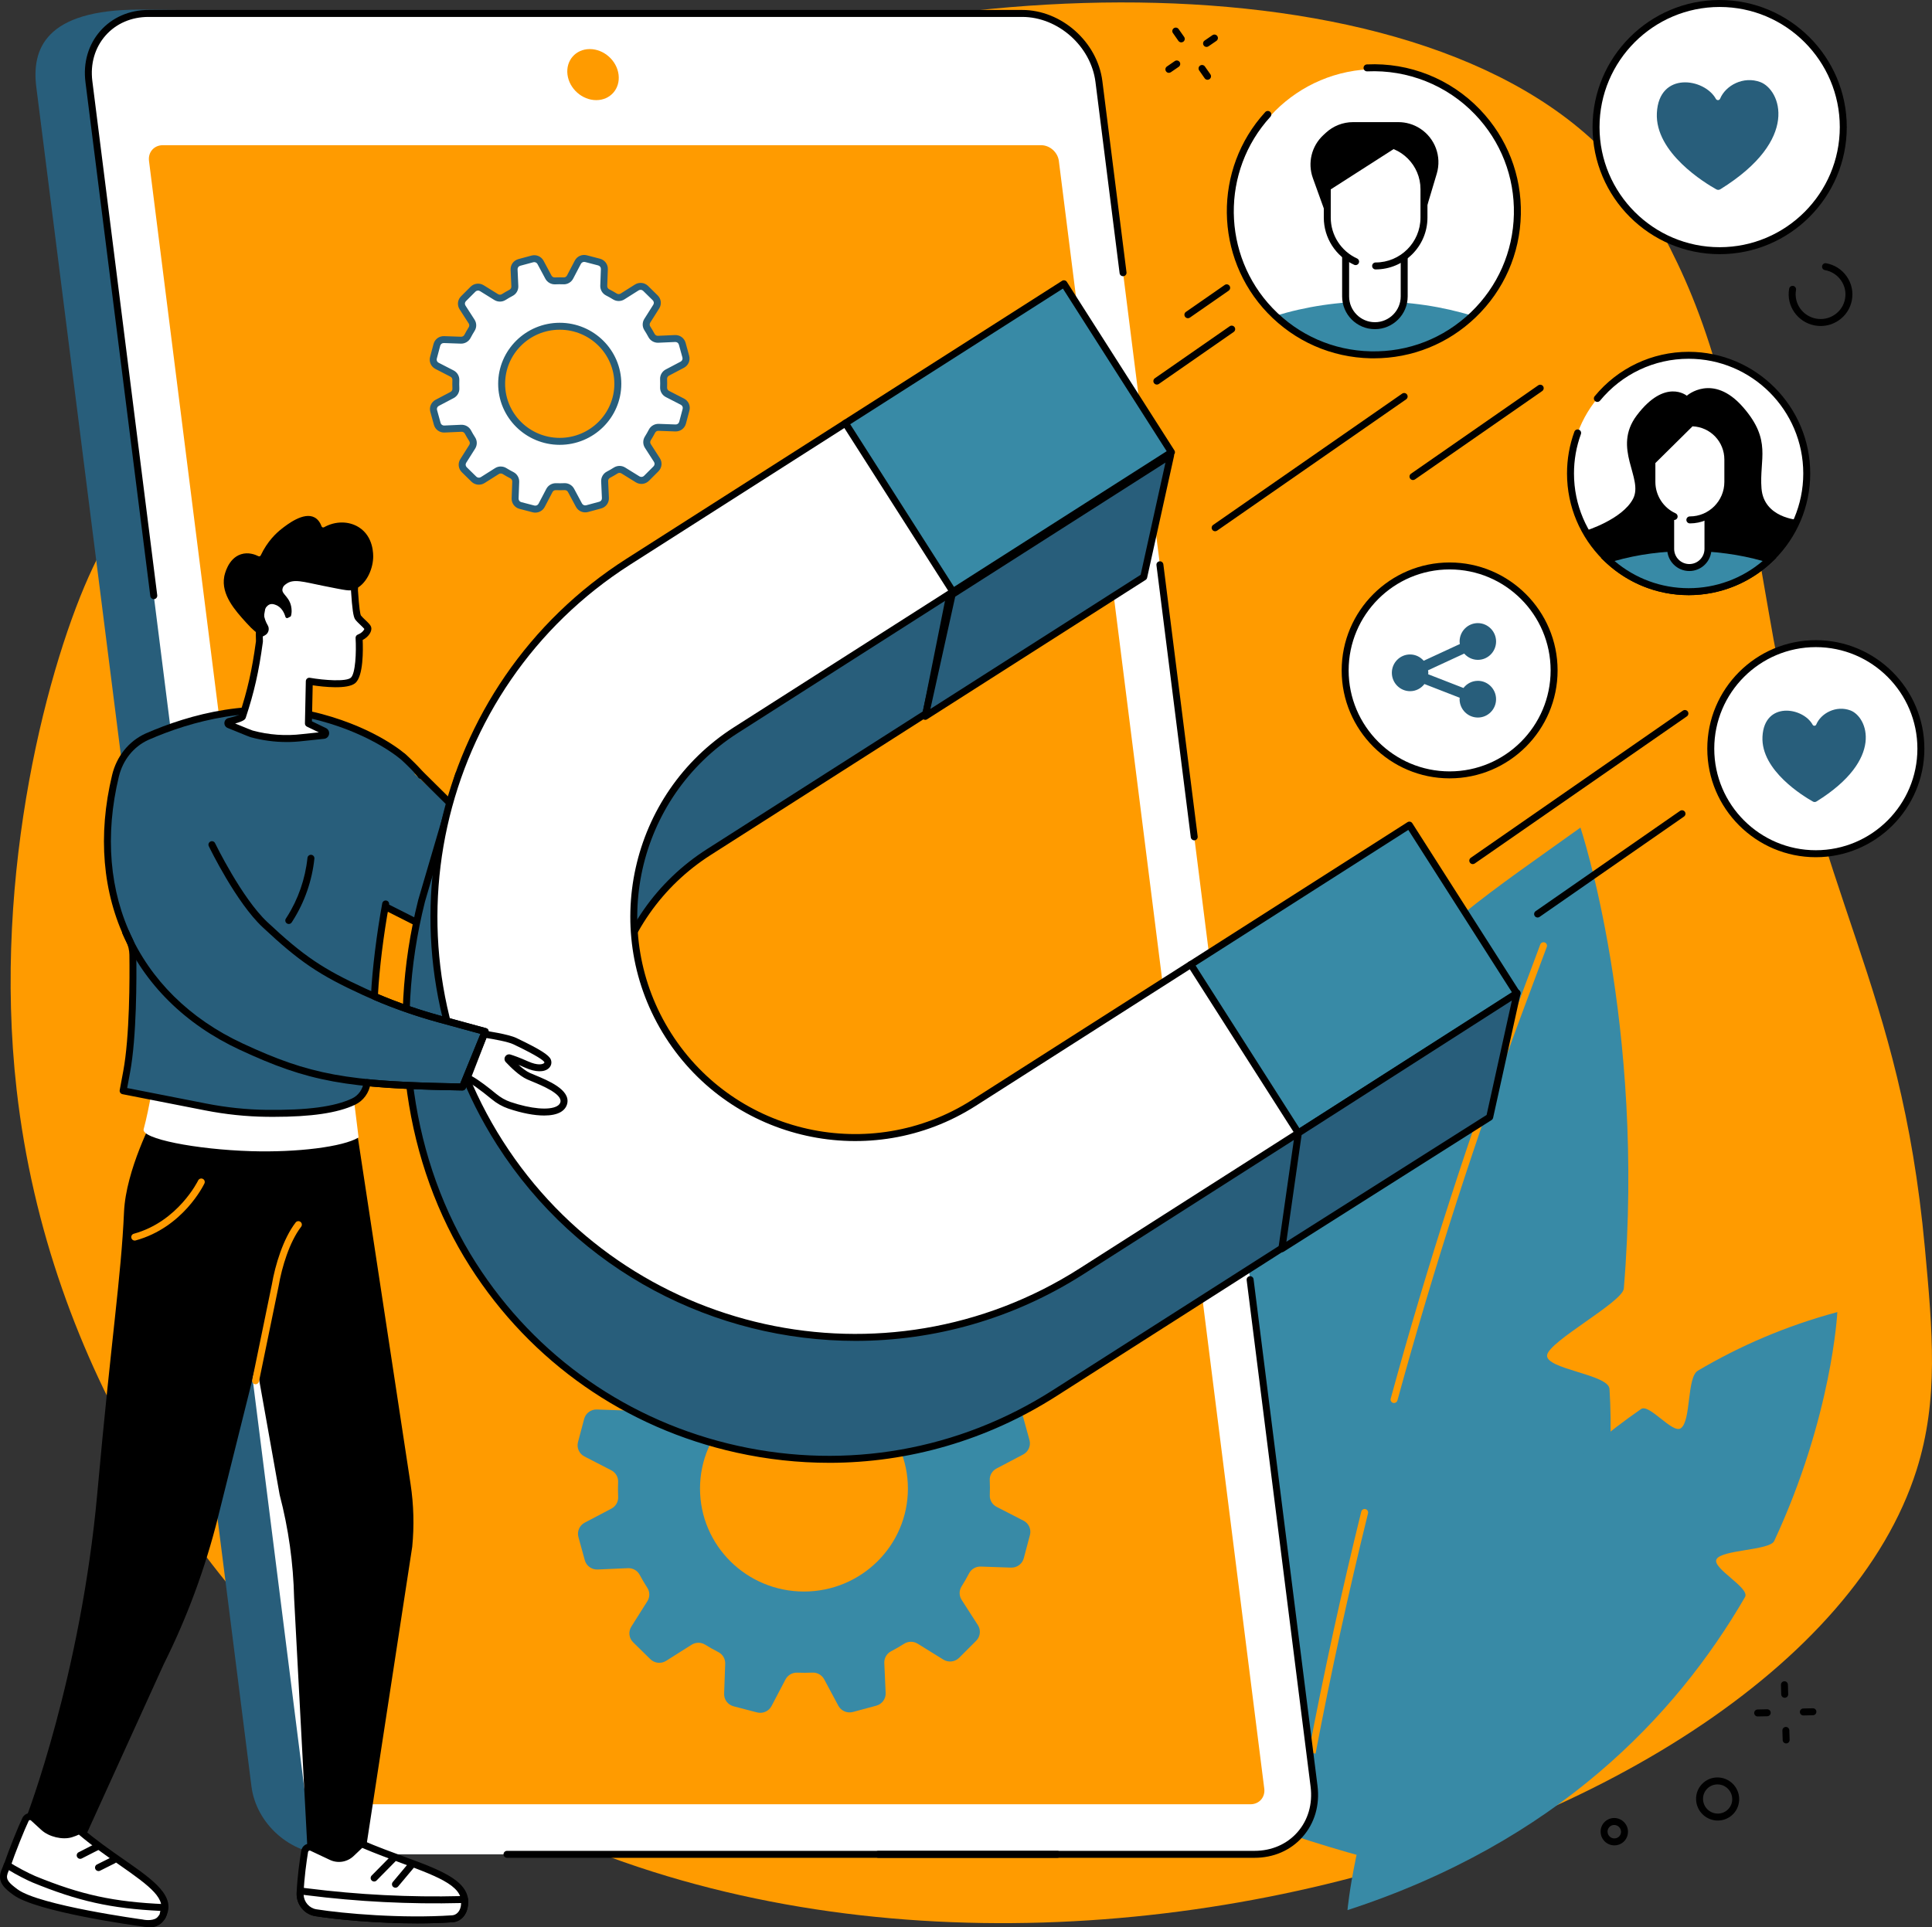 <?xml version="1.0" encoding="UTF-8"?> <svg xmlns="http://www.w3.org/2000/svg" id="Ebene_2" viewBox="0 0 1344.58 1341.59"><rect x="0" y="0" width="1344.58" height="1341.59" fill="#333333" stroke="none"/><defs><style>.cls-1,.cls-2,.cls-3,.cls-4,.cls-5{stroke-width:0px;}.cls-2{fill:#388aa6;}.cls-3{fill:#fff;}.cls-4{fill:#ff9b00;}.cls-5{fill:#285e7b;}</style></defs><g id="Ebene_1-2"><path class="cls-4" d="m64.47,395.39c-30.08,63.54-70.18,210.68-52.91,363.07,22.16,195.54,131.9,349.68,238.64,436.31,354.21,287.44,997.74,99.33,1083.61-171.43,15.56-49.12,11.19-96.5,5.81-154.8-17.15-185.41-74.12-238.94-108.58-441.95-28.61-168.53-48.43-217.72-80.19-275.45C1051.63-29.2,688.23-26.91,465.59,55.92c-85.52,31.82-293.95,113.07-401.13,339.47"></path><path class="cls-2" d="m1120.11,966.75c-.64-10.11-44.54-13.62-43.41-23.41,1.11-9.65,52.62-37,53.4-46.41,15.33-184.76-30.18-320.86-30.18-320.86-61.19,43.93-107.19,73.38-147.67,127.85-6.47,8.69,16.07,55.81,10.08,64.7-6.58,9.74-45.75-8.37-51.79,1.57-89.17,146.82-120.2,324.43-127.59,460.31,69,32.79,137.78,56.48,205.85,71.94,104.3-119.35,137.96-229.05,131.33-335.69"></path><path class="cls-4" d="m915.55,1220.67l-4.76-.91c10.65-55.89,22.96-112.26,36.58-167.52.33-1.3,1.63-2.1,2.94-1.78,1.3.32,2.1,1.63,1.77,2.94-13.6,55.18-25.89,111.46-36.53,167.27"></path><path class="cls-4" d="m970.2,976.61c-.22,0-.44-.03-.65-.08-1.29-.36-2.05-1.69-1.69-2.98,25.33-92.56,55.19-185.08,88.73-274.98l15.36-41.13c.46-1.25,1.86-1.89,3.11-1.42,1.25.46,1.88,1.86,1.43,3.11l-15.36,41.13c-33.49,89.77-63.3,182.15-88.59,274.57-.3,1.08-1.28,1.78-2.33,1.78"></path><path class="cls-2" d="m937.78,1329.61s19.3-220.66,204.34-348.81c5.66-3.92,21.87,17.35,27.61,13.4,7.34-5.04,4.1-35.47,11.9-40.09,29-17.15,61.25-31.17,97.07-40.79,0,0-3.49,72.49-43.96,159.38-3.06,6.55-36.64,5.97-40.12,12.67-3.29,6.32,23.54,19.91,19.83,26.31-47.95,82.8-131.44,170.6-276.66,217.93"></path><path class="cls-1" d="m822.11,29.49c-.76,0-1.51-.36-1.99-1.03l-3.81-5.44c-.77-1.09-.51-2.6.59-3.37s2.61-.5,3.37.59l3.83,5.44c.76,1.1.5,2.6-.6,3.37-.42.3-.92.44-1.39.44"></path><path class="cls-1" d="m840.38,55.53c-.77,0-1.52-.36-1.98-1.03l-3.82-5.45c-.77-1.09-.5-2.6.59-3.37,1.11-.77,2.61-.5,3.38.6l3.81,5.44c.78,1.09.51,2.6-.59,3.37-.43.29-.91.44-1.39.44"></path><path class="cls-1" d="m813.49,50.71c-.77,0-1.53-.37-1.99-1.06-.77-1.1-.48-2.61.62-3.36l5.47-3.77c1.1-.76,2.61-.48,3.37.61.76,1.11.47,2.62-.62,3.37l-5.47,3.76c-.43.29-.9.43-1.37.43"></path><path class="cls-1" d="m839.7,32.66c-.77,0-1.53-.36-1.99-1.05-.75-1.1-.47-2.61.62-3.37l5.48-3.76c1.1-.76,2.6-.48,3.37.62.76,1.09.48,2.6-.62,3.36l-5.47,3.76c-.42.29-.9.43-1.37.43"></path><path class="cls-1" d="m1242.09,1181.79c-1.31,0-2.39-1.04-2.43-2.34l-.2-6.64c-.04-1.34,1-2.46,2.34-2.49,1.35-.07,2.47,1,2.5,2.34l.2,6.63c.05,1.34-1,2.45-2.34,2.5h-.07"></path><path class="cls-1" d="m1243.08,1213.57c-1.31,0-2.38-1.04-2.42-2.34l-.21-6.63c-.04-1.34,1.01-2.46,2.34-2.5,1.32-.07,2.46,1,2.49,2.34l.21,6.64c.04,1.33-1.02,2.46-2.35,2.49h-.07"></path><path class="cls-1" d="m1223.26,1194.79c-1.31,0-2.4-1.05-2.42-2.37-.04-1.34,1.03-2.44,2.37-2.47l6.64-.15c1.36.01,2.45,1.03,2.47,2.37s-1.04,2.45-2.37,2.48l-6.64.15h-.05"></path><path class="cls-1" d="m1255.05,1194.09c-1.31,0-2.38-1.05-2.42-2.37-.02-1.33,1.04-2.45,2.38-2.47l6.63-.15c1.39,0,2.45,1.04,2.48,2.37.03,1.34-1.03,2.45-2.37,2.48l-6.64.15h-.06"></path><path class="cls-1" d="m1195.27,1242.1h-.22c-2.71.06-5.22,1.17-7.07,3.12-3.84,4.04-3.63,10.49.45,14.36,4.1,3.88,10.54,3.75,14.38-.3,1.84-1.95,2.83-4.52,2.74-7.23-.09-2.72-1.23-5.25-3.21-7.13-1.93-1.83-4.43-2.82-7.07-2.82Zm.22,25.15c-3.73,0-7.48-1.38-10.39-4.15-6.03-5.72-6.32-15.24-.64-21.21,2.74-2.9,6.47-4.55,10.48-4.63,4-.09,7.82,1.39,10.73,4.15,2.91,2.77,4.59,6.5,4.71,10.5.12,4.01-1.32,7.81-4.07,10.71-2.92,3.08-6.86,4.63-10.83,4.63"></path><path class="cls-1" d="m1120.05,1271.77c-1.77,1.86-1.67,4.83.22,6.61,1.88,1.8,4.85,1.73,6.62-.12,1.77-1.87,1.67-4.83-.23-6.62-1.88-1.79-4.85-1.73-6.61.13Zm3.48,12.76c-2.36,0-4.74-.87-6.59-2.63-3.82-3.63-4.01-9.67-.4-13.47,3.6-3.81,9.65-3.94,13.47-.31,3.82,3.62,4.01,9.66.4,13.47-1.85,1.95-4.35,2.94-6.87,2.94"></path><path class="cls-5" d="m228.43,1290.77h608.03c26.21,0,44.77-21.17,41.46-47.28L728.2,60.72c-3.31-26.12-27.23-47.29-53.43-47.29L97.26,6.68C30.97,6.68,21.98,34.6,25.28,60.72l149.72,1182.76c3.31,26.12,27.23,47.28,53.43,47.28"></path><path class="cls-3" d="m265.02,1290.77h608.04c26.2,0,44.77-21.23,41.46-47.44L764.8,56.8c-3.31-26.21-27.22-47.45-53.43-47.45H103.33c-26.21,0-44.76,21.24-41.46,47.45l149.72,1186.53c3.31,26.21,27.23,47.44,53.43,47.44"></path><path class="cls-4" d="m879.86,1244.97L736.91,112.03c-.77-6.06-6.29-10.96-12.34-10.96H113.27c-6.05,0-10.34,4.9-9.57,10.96l142.96,1132.93c.76,6.04,6.28,10.95,12.33,10.95h611.31c6.06,0,10.34-4.9,9.57-10.95"></path><path class="cls-4" d="m414.96,69.7c9.82,0,16.77-7.96,15.53-17.77s-10.2-17.77-20.02-17.77-16.77,7.96-15.53,17.77,10.2,17.77,20.02,17.77"></path><path class="cls-1" d="m735.88,1293.19h-383.03c-1.34,0-2.43-1.08-2.43-2.41s1.08-2.43,2.43-2.43h383.03c1.34,0,2.42,1.08,2.42,2.43s-1.08,2.41-2.42,2.41"></path><path class="cls-1" d="m107.02,417.08c-1.2,0-2.24-.9-2.4-2.12L59.47,57.1c-1.7-13.44,1.99-26.08,10.37-35.59,8.29-9.39,20.19-14.58,33.49-14.58h608.04c27.35,0,52.38,22.24,55.83,49.56l16.79,133.06c.18,1.32-.78,2.54-2.09,2.7-1.34.17-2.55-.77-2.71-2.1l-16.79-133.05c-3.16-24.99-26.05-45.32-51.03-45.32H103.33c-11.89,0-22.5,4.6-29.86,12.93-7.45,8.46-10.72,19.73-9.2,31.78l45.16,357.86c.17,1.32-.78,2.54-2.1,2.71-.1.01-.2.02-.31.02"></path><path class="cls-1" d="m831.13,584.94c-1.2,0-2.25-.89-2.4-2.11l-23.89-189.41c-.17-1.32.77-2.54,2.09-2.7,1.33-.17,2.54.77,2.71,2.1l23.89,189.39c.17,1.33-.77,2.54-2.09,2.71-.1,0-.21.02-.31.02"></path><path class="cls-1" d="m873.05,1293.19h-261.83c-1.34,0-2.42-1.08-2.42-2.41s1.08-2.43,2.42-2.43h261.83c11.9,0,22.51-4.59,29.87-12.94,7.45-8.44,10.71-19.73,9.19-31.78l-44.49-352.58c-.17-1.33.77-2.54,2.1-2.71,1.33-.16,2.54.78,2.7,2.11l44.5,352.58c1.69,13.45-1.99,26.09-10.37,35.58-8.29,9.41-20.19,14.58-33.5,14.58"></path><path class="cls-2" d="m559.52,1107.84c-39.95,0-72.34-32.09-72.34-71.67s32.38-71.69,72.34-71.69,72.34,32.1,72.34,71.69-32.39,71.67-72.34,71.67Zm152.77-49.33l-18.68-9.61c-3.01-1.55-4.89-4.68-4.76-8.04.14-3.55.14-7.08-.03-10.6-.15-3.35,1.71-6.48,4.7-8.05l18.56-9.77c3.65-1.92,5.48-6.1,4.38-10.06l-4.44-16.1c-1.08-3.96-4.8-6.64-8.92-6.46l-21.06.93c-3.39.15-6.6-1.65-8.19-4.63-1.66-3.09-3.43-6.1-5.33-9.04-1.83-2.85-1.84-6.49-.04-9.35l11.18-17.7c2.19-3.48,1.67-8-1.27-10.88l-11.97-11.76c-2.95-2.88-7.5-3.37-11-1.16l-17.72,11.21c-2.87,1.81-6.53,1.85-9.42.06-2.98-1.84-6.05-3.58-9.21-5.19-3.03-1.55-4.88-4.7-4.76-8.09l.75-20.85c.15-4.1-2.59-7.75-6.59-8.79l-16.3-4.25c-4-1.05-8.2.8-10.11,4.44l-9.7,18.51c-1.56,2.99-4.71,4.85-8.11,4.72-3.59-.14-7.15-.13-10.7.03-3.37.15-6.53-1.69-8.12-4.65l-9.86-18.4c-1.94-3.62-6.15-5.43-10.15-4.34l-16.25,4.39c-3.99,1.08-6.7,4.75-6.51,8.85l.93,20.86c.16,3.35-1.62,6.52-4.62,8.1-3.15,1.66-6.22,3.43-9.22,5.33-2.86,1.81-6.52,1.78-9.39,0l-17.86-11.07c-3.51-2.18-8.07-1.65-10.98,1.26l-11.86,11.86c-2.92,2.92-3.41,7.44-1.18,10.9l11.31,17.56c1.83,2.84,1.86,6.48.06,9.34-1.86,2.95-3.6,5.99-5.23,9.12-1.56,3.01-4.75,4.84-8.16,4.72l-21.04-.74c-4.13-.15-7.82,2.57-8.87,6.54l-4.29,16.14c-1.05,3.97.81,8.13,4.48,10.02l18.67,9.61c3.01,1.56,4.9,4.68,4.77,8.04-.14,3.55-.13,7.09.03,10.6.15,3.35-1.71,6.48-4.7,8.05l-18.56,9.77c-3.66,1.92-5.48,6.09-4.39,10.05l4.44,16.11c1.09,3.96,4.8,6.63,8.94,6.45l21.04-.92c3.38-.16,6.59,1.61,8.17,4.57,1.67,3.12,3.46,6.17,5.38,9.14,1.83,2.83,1.8,6.46,0,9.3l-11.17,17.69c-2.19,3.48-1.67,8,1.28,10.89l11.97,11.75c2.94,2.88,7.5,3.37,10.99,1.16l17.72-11.2c2.87-1.82,6.53-1.84,9.42-.06,2.98,1.84,6.05,3.58,9.21,5.19,3.04,1.55,4.88,4.71,4.76,8.09l-.75,20.84c-.15,4.1,2.59,7.75,6.6,8.79l16.29,4.25c4,1.04,8.2-.8,10.11-4.45l9.7-18.5c1.57-2.98,4.72-4.85,8.11-4.72,3.59.14,7.15.12,10.7-.03,3.38-.15,6.53,1.69,8.13,4.66l9.85,18.39c1.95,3.62,6.17,5.43,10.15,4.35l16.26-4.39c3.99-1.08,6.7-4.75,6.51-8.85l-.94-20.86c-.15-3.37,1.67-6.54,4.67-8.12,3.11-1.63,6.17-3.39,9.14-5.28,2.87-1.81,6.54-1.82,9.42-.03l17.87,11.07c3.51,2.17,8.07,1.65,10.99-1.26l11.86-11.86c2.91-2.92,3.4-7.44,1.17-10.9l-11.3-17.56c-1.83-2.84-1.86-6.48-.06-9.34,1.87-2.95,3.61-6,5.24-9.13,1.56-3,4.75-4.84,8.16-4.71l21.03.73c4.14.15,7.83-2.57,8.88-6.53l4.29-16.15c1.05-3.97-.81-8.12-4.48-10.01"></path><path class="cls-3" d="m389.54,307.23c-22.33,0-40.43-17.94-40.43-40.07s18.1-40.06,40.43-40.06,40.43,17.94,40.43,40.06-18.1,40.07-40.43,40.07Zm85.38-27.58l-10.43-5.38c-1.69-.86-2.74-2.61-2.67-4.49.08-1.98.07-3.96-.02-5.92-.08-1.87.95-3.62,2.62-4.51l10.37-5.45c2.05-1.07,3.07-3.41,2.45-5.62l-2.48-9c-.6-2.21-2.68-3.71-4.99-3.6l-11.76.52c-1.9.08-3.69-.92-4.58-2.58-.93-1.73-1.92-3.42-2.98-5.06-1.03-1.59-1.03-3.62-.02-5.22l6.25-9.89c1.22-1.94.93-4.47-.71-6.09l-6.69-6.56c-1.65-1.62-4.2-1.88-6.15-.66l-9.9,6.27c-1.6,1.01-3.66,1.03-5.26.03-1.67-1.04-3.38-2-5.14-2.91-1.7-.86-2.73-2.63-2.66-4.51l.41-11.65c.08-2.29-1.45-4.33-3.68-4.91l-9.11-2.38c-2.24-.58-4.59.45-5.65,2.48l-5.42,10.35c-.87,1.66-2.63,2.71-4.53,2.64-2-.08-4-.07-5.98.02-1.89.08-3.66-.95-4.54-2.6l-5.51-10.28c-1.08-2.03-3.44-3.04-5.67-2.43l-9.08,2.46c-2.23.6-3.74,2.66-3.64,4.95l.53,11.65c.08,1.88-.91,3.65-2.58,4.53-1.76.92-3.48,1.92-5.15,2.98-1.59,1.01-3.64.99-5.25,0l-9.98-6.19c-1.96-1.22-4.51-.93-6.14.7l-6.63,6.63c-1.63,1.62-1.9,4.16-.66,6.09l6.32,9.82c1.03,1.59,1.04,3.62.03,5.22-1.04,1.64-2.02,3.35-2.92,5.09-.87,1.69-2.66,2.7-4.56,2.63l-11.76-.41c-2.31-.09-4.37,1.44-4.96,3.65l-2.4,9.03c-.59,2.21.45,4.54,2.5,5.59l10.44,5.37c1.68.87,2.74,2.62,2.66,4.49-.07,1.98-.07,3.96.02,5.93.08,1.87-.95,3.62-2.62,4.49l-10.37,5.47c-2.04,1.07-3.06,3.41-2.45,5.62l2.48,9c.6,2.21,2.68,3.71,4.99,3.61l11.76-.52c1.89-.08,3.68.9,4.57,2.56.93,1.74,1.93,3.45,3,5.11,1.03,1.58,1,3.61,0,5.2l-6.24,9.89c-1.23,1.95-.93,4.47.71,6.09l6.69,6.57c1.65,1.62,4.2,1.88,6.15.65l9.9-6.26c1.6-1.02,3.66-1.04,5.26-.04,1.67,1.03,3.38,2,5.15,2.9,1.7.87,2.73,2.63,2.66,4.52l-.42,11.65c-.08,2.29,1.45,4.33,3.69,4.92l9.11,2.37c2.23.59,4.58-.44,5.65-2.48l5.42-10.34c.87-1.67,2.63-2.71,4.53-2.63,2,.08,4,.07,5.98-.02,1.89-.09,3.65.94,4.54,2.6l5.51,10.28c1.08,2.02,3.44,3.04,5.67,2.43l9.09-2.46c2.23-.6,3.74-2.67,3.64-4.95l-.52-11.66c-.09-1.88.93-3.65,2.6-4.54,1.74-.91,3.45-1.9,5.1-2.96,1.6-1.01,3.66-1.01,5.27-.02l9.98,6.19c1.96,1.22,4.51.93,6.14-.71l6.63-6.62c1.63-1.62,1.9-4.16.66-6.09l-6.32-9.82c-1.03-1.59-1.04-3.62-.04-5.22,1.04-1.65,2.02-3.35,2.93-5.1.87-1.68,2.65-2.7,4.56-2.63l11.76.41c2.31.08,4.37-1.43,4.96-3.65l2.4-9.02c.59-2.21-.45-4.54-2.5-5.6"></path><path class="cls-5" d="m389.55,229.51c-20.96,0-38.01,16.89-38.01,37.65s17.05,37.64,38.01,37.64,38.01-16.88,38.01-37.64-17.05-37.65-38.01-37.65Zm0,80.13c-23.63,0-42.85-19.06-42.85-42.48s19.22-42.48,42.85-42.48,42.85,19.06,42.85,42.48-19.22,42.48-42.85,42.48Zm-41.04,15.1c1.35,0,2.7.36,3.88,1.09,1.6.99,3.27,1.93,4.97,2.8,2.51,1.29,4.08,3.95,3.98,6.77l-.42,11.65c-.04,1.16.73,2.18,1.88,2.48l9.1,2.37c1.14.3,2.35-.23,2.9-1.27l5.42-10.34c1.31-2.5,3.95-4,6.77-3.94,1.93.07,3.88.07,5.77-.02,2.8-.13,5.46,1.41,6.78,3.87l5.51,10.28c.55,1.02,1.78,1.55,2.91,1.24l9.09-2.46c1.14-.3,1.91-1.33,1.85-2.49l-.52-11.66c-.12-2.82,1.41-5.48,3.9-6.8,1.68-.87,3.33-1.84,4.94-2.85,2.37-1.5,5.45-1.52,7.84-.04l9.99,6.19c1,.62,2.32.47,3.15-.36l6.63-6.63c.82-.82.96-2.09.33-3.06l-6.32-9.82c-1.53-2.37-1.55-5.45-.05-7.82.99-1.59,1.94-3.24,2.82-4.93,1.3-2.49,4.01-4.02,6.8-3.94l11.75.42c1.18.07,2.23-.72,2.54-1.85l2.4-9.03c.3-1.12-.23-2.28-1.27-2.82l-10.44-5.37c-2.53-1.3-4.08-3.94-3.98-6.74.08-1.9.07-3.84-.01-5.71-.12-2.79,1.41-5.44,3.92-6.76l10.37-5.46c1.04-.55,1.56-1.72,1.25-2.84l-2.48-9c-.31-1.13-1.35-1.88-2.55-1.83l-11.77.52c-2.8.12-5.5-1.4-6.82-3.86-.89-1.67-1.86-3.31-2.88-4.89-1.53-2.37-1.54-5.44-.03-7.83l6.25-9.89c.62-.99.47-2.24-.36-3.06l-6.69-6.58c-.83-.82-2.16-.95-3.16-.33l-9.9,6.26c-2.37,1.51-5.45,1.53-7.84.05-1.6-.99-3.27-1.93-4.97-2.8-2.51-1.29-4.08-3.94-3.98-6.76l.42-11.65c.04-1.16-.73-2.18-1.88-2.48l-9.1-2.37c-1.14-.31-2.35.23-2.9,1.25l-5.42,10.34c-1.31,2.5-3.96,4.05-6.77,3.93-1.92-.07-3.86-.07-5.78.02-2.78.1-5.45-1.4-6.78-3.87l-5.51-10.28c-.55-1.02-1.77-1.54-2.91-1.23l-9.08,2.45c-1.15.31-1.91,1.33-1.85,2.5l.52,11.65c.12,2.82-1.4,5.48-3.88,6.78-1.69.89-3.37,1.85-4.98,2.88-2.36,1.5-5.43,1.5-7.83.02l-9.98-6.19c-.99-.62-2.32-.47-3.15.35l-6.63,6.63c-.83.82-.96,2.09-.33,3.07l6.32,9.82c1.53,2.37,1.55,5.44.04,7.82-.99,1.58-1.94,3.23-2.83,4.93-1.29,2.49-3.98,4.05-6.79,3.94l-11.76-.41c-1.21-.05-2.23.71-2.54,1.85l-2.4,9.03c-.3,1.12.22,2.29,1.27,2.82l10.44,5.37c2.53,1.3,4.08,3.95,3.97,6.74-.07,1.92-.07,3.84.02,5.73.12,2.78-1.41,5.43-3.92,6.75l-10.37,5.46c-1.04.55-1.56,1.72-1.24,2.83l2.48,9c.31,1.14,1.35,1.9,2.55,1.83l11.76-.52c2.85-.1,5.5,1.37,6.82,3.84.89,1.67,1.87,3.33,2.91,4.94,1.52,2.35,1.52,5.42.01,7.81l-6.24,9.88c-.62.98-.47,2.24.36,3.07l6.69,6.57c.83.82,2.16.96,3.15.33l9.91-6.26c1.2-.77,2.58-1.14,3.96-1.14Zm24.07,32.1c-.62,0-1.26-.08-1.89-.24l-9.11-2.38c-3.36-.87-5.62-3.89-5.5-7.34l.42-11.65c.04-.95-.49-1.84-1.34-2.28-1.82-.93-3.61-1.93-5.32-3-.82-.5-1.88-.49-2.7.03l-9.9,6.26c-2.92,1.85-6.68,1.45-9.14-.97l-6.69-6.57c-2.47-2.44-2.91-6.18-1.06-9.11l6.24-9.89c.51-.8.51-1.82.01-2.59-1.1-1.71-2.15-3.49-3.11-5.27-.44-.83-1.36-1.35-2.32-1.29l-11.76.52c-3.47.17-6.52-2.05-7.44-5.38l-2.48-9c-.92-3.33.59-6.79,3.66-8.41l10.38-5.46c.85-.45,1.37-1.32,1.33-2.24-.09-2.02-.1-4.09-.02-6.14.04-.92-.49-1.8-1.35-2.24l-10.43-5.37c-3.09-1.59-4.62-5.04-3.74-8.38l2.4-9.02c.89-3.34,3.92-5.58,7.39-5.45l11.75.41c.99.03,1.89-.48,2.33-1.33.94-1.81,1.96-3.58,3.03-5.27.5-.8.49-1.83-.02-2.62l-6.32-9.82c-1.88-2.91-1.48-6.66.97-9.11l6.63-6.63c2.44-2.44,6.2-2.88,9.13-1.06l9.98,6.19c.83.52,1.88.52,2.68.02,1.72-1.09,3.51-2.13,5.32-3.08.83-.44,1.33-1.33,1.29-2.28l-.52-11.65c-.16-3.45,2.08-6.49,5.43-7.4l9.08-2.45c3.35-.91,6.81.58,8.44,3.62l5.51,10.28c.45.85,1.36,1.37,2.3,1.32,2.06-.09,4.13-.09,6.18-.02.96.06,1.85-.49,2.3-1.35l5.42-10.34c1.6-3.06,5.06-4.58,8.41-3.7l9.1,2.37c3.36.87,5.62,3.89,5.5,7.34l-.42,11.65c-.04.95.49,1.84,1.34,2.28,1.82.93,3.61,1.94,5.32,3,.82.5,1.87.49,2.7-.02l9.9-6.26c2.92-1.84,6.68-1.45,9.14.96l6.69,6.58c2.48,2.42,2.92,6.17,1.07,9.1l-6.25,9.89c-.51.81-.5,1.83,0,2.62,1.09,1.68,2.12,3.44,3.08,5.22.45.84,1.39,1.39,2.34,1.31l11.77-.52c3.45-.15,6.52,2.06,7.43,5.39l2.48,9c.92,3.33-.58,6.78-3.66,8.4l-10.37,5.46c-.85.45-1.37,1.34-1.33,2.25.09,2.02.09,4.08.01,6.12-.03.92.5,1.8,1.35,2.24l10.44,5.37c3.08,1.59,4.62,5.04,3.73,8.38l-2.4,9.02c-.89,3.33-3.91,5.58-7.38,5.46l-11.76-.42c-1.01-.08-1.89.49-2.33,1.33-.94,1.81-1.96,3.59-3.03,5.28-.51.79-.49,1.82.02,2.61l6.32,9.82c1.87,2.91,1.47,6.65-.98,9.12l-6.63,6.63c-2.44,2.43-6.19,2.86-9.12,1.05l-9.98-6.19c-.83-.52-1.89-.52-2.7,0-1.71,1.09-3.48,2.11-5.27,3.05-.84.44-1.36,1.34-1.31,2.29l.52,11.66c.16,3.45-2.08,6.49-5.43,7.39l-9.09,2.46c-3.34.9-6.81-.59-8.44-3.63l-5.51-10.28c-.45-.85-1.36-1.36-2.3-1.32-2.03.09-4.11.09-6.18.02-.98-.06-1.85.48-2.3,1.34l-5.42,10.35c-1.3,2.48-3.82,3.94-6.51,3.94"></path><path class="cls-1" d="m1267.11,226.92c-1.33,0-2.67-.12-4.01-.36-12.03-2.18-20.08-13.65-17.93-25.59.23-1.32,1.49-2.18,2.81-1.96,1.32.23,2.2,1.49,1.96,2.81-1.67,9.32,4.62,18.27,14.02,19.97,4.56.82,9.17-.17,12.97-2.79,3.8-2.61,6.33-6.52,7.14-11.04.82-4.51-.19-9.06-2.83-12.82-2.66-3.78-6.63-6.32-11.19-7.13-1.32-.24-2.19-1.49-1.95-2.81.23-1.32,1.49-2.19,2.8-1.96,5.83,1.06,10.91,4.29,14.29,9.12,3.39,4.84,4.69,10.69,3.64,16.47-1.04,5.79-4.29,10.82-9.16,14.17-3.74,2.57-8.09,3.92-12.56,3.92"></path><path class="cls-1" d="m1070.1,638.66c-.77,0-1.52-.36-1.99-1.04-.77-1.1-.48-2.61.61-3.37l100.5-69.81c1.09-.77,2.6-.49,3.36.61.77,1.08.49,2.6-.61,3.36l-100.49,69.82c-.42.3-.91.44-1.38.44"></path><path class="cls-1" d="m1024.98,601.49c-.76,0-1.52-.36-1.98-1.04-.77-1.1-.5-2.61.61-3.37l147.62-102.43c1.09-.76,2.61-.48,3.37.61.77,1.09.5,2.61-.61,3.38l-147.62,102.41c-.42.29-.91.43-1.39.43"></path><path class="cls-1" d="m983.36,334.15c-.76,0-1.52-.36-1.98-1.04-.76-1.1-.49-2.61.61-3.37l88.55-61.52c1.1-.76,2.61-.48,3.37.61.76,1.1.49,2.61-.61,3.37l-88.55,61.52c-.42.29-.91.43-1.39.43"></path><path class="cls-1" d="m805.12,267.7c-.77,0-1.53-.36-2-1.05-.76-1.09-.48-2.6.61-3.36l52.09-36.19c1.1-.76,2.61-.48,3.37.61.77,1.1.49,2.61-.61,3.37l-52.08,36.19c-.42.29-.91.43-1.38.43"></path><path class="cls-1" d="m826.72,221.51c-.77,0-1.52-.36-1.99-1.04-.76-1.09-.49-2.6.6-3.36l27-18.75c1.1-.77,2.6-.5,3.36.6.77,1.09.5,2.6-.59,3.37l-27,18.75c-.43.29-.91.43-1.39.43"></path><path class="cls-1" d="m845.68,369.79c-.77,0-1.53-.35-1.99-1.04-.77-1.1-.49-2.6.6-3.36l131.54-91.39c1.1-.77,2.62-.49,3.38.61.76,1.09.48,2.6-.61,3.36l-131.54,91.39c-.43.29-.91.43-1.38.43"></path><path class="cls-3" d="m858.31,147.54c0-54.91,44.48-99.43,99.34-99.43s99.34,44.51,99.34,99.43-44.48,99.42-99.34,99.42-99.34-44.51-99.34-99.42"></path><path class="cls-2" d="m887.72,219.84c17.9,16.89,42.01,27.25,68.55,27.25s50.66-10.36,68.55-27.25c-20.72-6.41-43.97-10.02-68.55-10.02s-47.85,3.6-68.55,10.02"></path><path class="cls-1" d="m988.28,89.45c-4.49-2.9-9.74-4.44-15.09-4.44h-31.53c-7.04,0-13.81,2.66-18.98,7.46l-1.73,1.6c-8.19,7.6-11.05,19.37-7.26,29.89l10.37,28.77,66.47-.42,9.39-31.43c3.54-11.89-1.19-24.7-11.64-31.43"></path><path class="cls-3" d="m972.39,102.25l-.06-.03-48.63,31.17v18.09c0,10.69,5,20.21,12.78,26.37v28.47c0,11.26,9.12,20.39,20.39,20.39s20.37-9.12,20.37-20.39v-27.7c8.35-6.12,13.76-16,13.76-27.14v-19.82c0-12.99-7.61-24.2-18.61-29.41"></path><path class="cls-1" d="m956.87,229.13c-12.58,0-22.81-10.23-22.81-22.81v-27.88h4.86v27.88c0,9.9,8.05,17.96,17.95,17.96s17.96-8.06,17.96-17.96v-27.01h4.85v27.01c0,12.57-10.23,22.81-22.81,22.81"></path><path class="cls-1" d="m957.36,187.55c-1.34,0-2.42-1.09-2.42-2.43s1.08-2.42,2.42-2.42c17.23,0,31.23-14.01,31.23-31.23v-19.81c0-16.61-13.5-30.11-30.09-30.11h-32.36v49.92c0,12.22,7.19,23.38,18.31,28.44,1.22.55,1.75,1.99,1.2,3.21-.56,1.22-1.99,1.75-3.21,1.2-12.85-5.84-21.14-18.73-21.14-32.85v-52.35c0-1.33,1.08-2.43,2.42-2.43h34.78c19.26,0,34.94,15.68,34.94,34.96v19.81c0,19.89-16.19,36.08-36.08,36.08"></path><path class="cls-1" d="m956.15,249.43c-.74,0-1.5-.01-2.25-.02-27.34-.59-52.8-11.79-71.72-31.53-37.19-38.82-37.9-100.25-1.63-139.86.9-.98,2.44-1.05,3.43-.15s1.05,2.44.15,3.42c-34.56,37.73-33.88,96.25,1.56,133.24,18.02,18.8,42.28,29.47,68.32,30.03,26.06.59,50.74-9.05,69.55-27.07,18.8-18.02,29.47-42.28,30.03-68.32.56-26.05-9.05-50.74-27.07-69.55-19.49-20.35-46.84-31.23-75.02-29.94-1.34.06-2.47-.97-2.53-2.31-.07-1.34.97-2.47,2.31-2.53,29.59-1.41,58.28,10.07,78.73,31.43,18.92,19.74,29.02,45.67,28.43,73-.59,27.33-11.79,52.79-31.53,71.7-19.2,18.4-44.24,28.45-70.75,28.45"></path><path class="cls-3" d="m1093,329.57c0-45.44,36.8-82.27,82.21-82.27s82.2,36.83,82.2,82.27-36.8,82.27-82.2,82.27-82.21-36.83-82.21-82.27"></path><path class="cls-1" d="m1175.2,414.27c-46.66,0-84.63-38-84.63-84.7,0-9.98,1.72-19.76,5.12-29.05.45-1.25,1.84-1.9,3.11-1.44,1.25.45,1.9,1.85,1.44,3.1-3.2,8.76-4.82,17.97-4.82,27.39,0,44.04,35.8,79.86,79.79,79.86s79.78-35.82,79.78-79.86-35.79-79.84-79.78-79.84c-23.94,0-46.41,10.62-61.65,29.15-.85,1.03-2.38,1.19-3.41.34-1.03-.85-1.18-2.38-.33-3.41,16.15-19.65,39.99-30.92,65.39-30.92,46.66,0,84.62,38,84.62,84.69s-37.96,84.7-84.62,84.7"></path><path class="cls-2" d="m1118.81,389.4c14.72,13.9,34.55,22.44,56.39,22.44s41.67-8.53,56.39-22.44c-17.03-5.27-36.16-8.25-56.39-8.25s-39.36,2.97-56.39,8.25"></path><path class="cls-3" d="m1175.69,395.06c-7.16,0-12.98-5.82-12.98-12.99v-66.22h25.95v66.22c0,7.18-5.8,12.99-12.97,12.99"></path><path class="cls-1" d="m1225.92,340.03c-1.63-20.57,7.43-33.41-12.88-56.65-21.05-24.06-39.1-7.92-39.1-7.92,0,0-15.04-12.5-34.79,13.64-17.43,23.08,4.89,43.75-2.62,58.11-7.5,14.37-32.94,22.2-32.94,22.2,0,0,8.15,16.32,18.27,23.5h107.33s22.18-24.15,22.18-31.01c0,0-23.81-1.31-25.44-21.87"></path><path class="cls-2" d="m1118.81,389.4c14.72,13.9,34.55,22.44,56.39,22.44s41.67-8.53,56.39-22.44c-17.03-5.27-36.16-8.25-56.39-8.25s-39.36,2.97-56.39,8.25"></path><path class="cls-1" d="m1123.65,390.5c14.4,12.24,32.55,18.93,51.55,18.93s37.14-6.69,51.54-18.93c-16.24-4.59-33.55-6.92-51.54-6.92s-35.31,2.33-51.55,6.92Zm51.55,23.77c-21.66,0-42.29-8.2-58.06-23.1l-3.01-2.85,3.96-1.22c17.89-5.53,37.1-8.35,57.12-8.35s39.22,2.82,57.1,8.35l3.96,1.22-3.01,2.85c-15.77,14.9-36.39,23.1-58.05,23.1"></path><path class="cls-3" d="m1176.95,294.32h-.91l-26.41,26.57v14.57c0,9.72,5.26,18.21,13.07,22.8v23.83c0,7.16,5.82,12.98,12.99,12.98s12.97-5.81,12.97-12.98v-23.37c8.23-4.48,13.83-13.22,13.83-23.25v-15.58c0-14.12-11.44-25.56-25.53-25.56"></path><path class="cls-1" d="m1175.69,397.48c-8.49,0-15.4-6.91-15.4-15.41v-23.09c0-1.34,1.07-2.43,2.42-2.43s2.42,1.09,2.42,2.43v23.09c0,5.83,4.73,10.56,10.56,10.56s10.55-4.73,10.55-10.56v-22.69c0-1.34,1.08-2.43,2.42-2.43s2.42,1.09,2.42,2.43v22.69c0,8.5-6.9,15.41-15.39,15.41"></path><path class="cls-1" d="m1176.07,364.32c-1.33,0-2.43-1.08-2.43-2.43s1.09-2.42,2.43-2.42c13.23,0,24-10.78,24-24.02v-15.58c0-12.42-9.71-22.57-22.09-23.11-.02,0-.03,0-.05-.01l-25.87,25.59v13.11c0,9.39,5.53,17.98,14.07,21.87,1.21.56,1.75,2,1.21,3.22-.56,1.21-2,1.75-3.21,1.2-10.27-4.68-16.91-15-16.91-26.29v-14.12c0-.64.27-1.26.72-1.72l27.32-27.01c.45-.45,1.07-.7,1.71-.7.41,0,.82,0,1.22.03,15,.66,26.74,12.93,26.74,27.95v15.58c0,15.92-12.94,28.87-28.85,28.87"></path><path class="cls-3" d="m936.16,466.67c0-40.16,32.56-72.71,72.72-72.71s72.71,32.55,72.71,72.71-32.55,72.7-72.71,72.7-72.72-32.55-72.72-72.7"></path><path class="cls-1" d="m1008.87,396.37c-38.76,0-70.28,31.53-70.28,70.29s31.52,70.29,70.28,70.29,70.29-31.53,70.29-70.29-31.52-70.29-70.29-70.29Zm0,145.43c-41.42,0-75.13-33.7-75.13-75.13s33.71-75.14,75.13-75.14,75.14,33.71,75.14,75.14-33.7,75.13-75.14,75.13"></path><path class="cls-5" d="m1028.5,473.92c-4.08,0-7.68,1.97-10,4.98l-24.56-9.56c.02-.32.1-.62.1-.96,0-.61-.1-1.2-.19-1.8l25.17-11.64c2.33,2.66,5.69,4.36,9.48,4.37,7,.02,12.69-5.72,12.7-12.76,0-7.05-5.7-12.79-12.69-12.81-7-.01-12.7,5.71-12.7,12.76,0,.61.1,1.2.18,1.79l-25.17,11.65c-2.32-2.66-5.69-4.37-9.47-4.38-6.99-.02-12.69,5.71-12.69,12.76s5.7,12.79,12.69,12.8c4.07,0,7.68-1.96,9.99-4.98l24.55,9.55c-.02.33-.09.64-.09.97,0,7.05,5.7,12.79,12.7,12.8,6.99.02,12.69-5.71,12.69-12.76s-5.7-12.79-12.69-12.8"></path><path class="cls-3" d="m1110.77,88.46c0-47.52,38.52-86.03,86.02-86.03s86.04,38.52,86.04,86.03-38.51,86.03-86.04,86.03-86.02-38.52-86.02-86.03"></path><path class="cls-1" d="m1196.8,4.85c-46.11,0-83.61,37.51-83.61,83.61s37.51,83.61,83.61,83.61,83.61-37.5,83.61-83.61-37.52-83.61-83.61-83.61Zm0,172.07c-48.78,0-88.46-39.68-88.46-88.46S1148.02,0,1196.8,0s88.46,39.69,88.46,88.46-39.68,88.46-88.46,88.46"></path><path class="cls-5" d="m1197.27,131.75c-.84.53-1.92.56-2.79.06-7.59-4.24-42.77-25.43-41.38-53.15,1.45-29.3,33.24-24.22,41.09-9.8.3.54.89.87,1.51.84.62-.04,1.16-.43,1.41-1,3.84-9.26,16.28-15.96,28.01-11.56,13.96,5.24,28.16,39.9-27.85,74.61"></path><path class="cls-3" d="m1190.62,521.14c0-40.39,32.74-73.12,73.12-73.12s73.12,32.73,73.12,73.12-32.74,73.12-73.12,73.12-73.12-32.74-73.12-73.12"></path><path class="cls-1" d="m1263.73,450.45c-38.98,0-70.69,31.71-70.69,70.69s31.71,70.69,70.69,70.69,70.69-31.71,70.69-70.69-31.71-70.69-70.69-70.69Zm0,146.24c-41.66,0-75.54-33.89-75.54-75.54s33.88-75.54,75.54-75.54,75.54,33.89,75.54,75.54-33.89,75.54-75.54,75.54"></path><path class="cls-5" d="m1264.14,557.92c-.72.44-1.64.47-2.38.06-6.43-3.6-36.33-21.62-35.16-45.17,1.23-24.9,28.25-20.58,34.93-8.32.25.46.74.73,1.28.7.53-.03.99-.35,1.2-.84,3.26-7.87,13.83-13.57,23.8-9.84,11.87,4.46,23.94,33.91-23.66,63.41"></path><path class="cls-5" d="m254.39,623.31c-10.11-35.69,8.22-58.19,29.69-88.65l52.04,47.23-22.06,72.4-59.67-30.97"></path><path class="cls-1" d="m314.07,656.71c-.37,0-.76-.08-1.1-.27l-46.16-23.35c-1.2-.6-1.67-2.06-1.07-3.25s2.06-1.67,3.25-1.07l43.6,22.05,20.79-68.24-54.67-54.12c-.95-.94-.96-2.47-.02-3.43.94-.95,2.47-.95,3.42-.02l55.71,55.14c.64.64.87,1.57.61,2.43l-22.06,72.4c-.2.68-.71,1.24-1.36,1.52-.3.13-.63.2-.95.2"></path><path class="cls-1" d="m267.18,637.08c-.12,0-.24-.02-.37-.03-1.32-.21-2.23-1.44-2.03-2.76,1.4-9.18,4.58-25.15,6.48-33.29.3-1.3,1.61-2.1,2.91-1.81,1.3.3,2.11,1.61,1.81,2.91-1.88,8.05-5.02,23.85-6.4,32.92-.18,1.2-1.22,2.06-2.39,2.06"></path><path class="cls-5" d="m659.01,852.54c-71.55,45.65-166.89,24.58-212.54-46.97-45.64-71.55-24.58-166.89,46.97-212.54l151.03-96.36,34.25-171.1-260.11,150.18c-38.93,24.82-69.97,57.42-92.47,94.44l-6.9-31.04-25.81,87.83c-20.74,82.54-13.21,176.66,35.76,253.42,86.91,136.22,268.43,176.33,404.65,89.43l175.68-112.1,49.33-196.5-299.84,191.31"></path><path class="cls-1" d="m318.91,548.85l-23.16,78.82c-22.44,89.24-9.51,180.91,35.47,251.42,41.69,65.34,106.44,110.56,182.32,127.33,75.88,16.76,153.65,3.05,218.99-38.64l174.88-111.57,47.6-189.65-294.7,188.03c-72.67,46.37-169.51,24.97-215.89-47.71-22.42-35.15-29.8-76.99-20.79-117.81,9.02-40.81,33.35-75.65,68.5-98.07l150.15-95.81,33-164.85-255.47,147.51c-37.59,23.99-68.45,55.5-91.61,93.6-.52.84-1.49,1.3-2.47,1.13-.97-.16-1.75-.9-1.97-1.87l-4.86-21.85Zm258.11,469.38c-21.44,0-43.05-2.34-64.51-7.09-77.15-17.05-142.98-63.02-185.36-129.45-45.71-71.63-58.85-164.69-36.07-255.3l25.83-87.93c.31-1.06,1.29-1.81,2.41-1.74,1.1.04,2.04.82,2.28,1.9l5.61,25.24c23.17-36.47,53.46-66.78,90.1-90.16l260.2-150.24c.83-.48,1.85-.42,2.62.13.78.56,1.15,1.52.96,2.45l-34.26,171.1c-.12.65-.51,1.21-1.07,1.57l-151.03,96.36c-34.05,21.73-57.63,55.47-66.36,95.03-8.74,39.56-1.59,80.1,20.14,114.16,44.93,70.42,138.78,91.16,209.19,46.24l1.31,2.04-1.31-2.04,299.85-191.31c.83-.53,1.9-.49,2.71.09.81.57,1.18,1.59.94,2.56l-49.33,196.48c-.15.6-.53,1.12-1.05,1.46l-175.69,112.09c-47.95,30.59-102.47,46.37-158.11,46.37"></path><path class="cls-2" d="m815.29,314.83l-74.82-117.28-152.1,97.03,7,70.76,67.83,46.52,152.1-97.04"></path><path class="cls-1" d="m597.67,363.98l65.59,44.97,148.69-94.87-72.22-113.2-148.79,94.93,6.74,68.16Zm65.53,50.3c-.48,0-.96-.15-1.37-.42l-67.84-46.53c-.59-.41-.97-1.05-1.04-1.77l-7-70.76c-.09-.91.34-1.79,1.11-2.28l152.09-97.04c.54-.35,1.19-.46,1.83-.32.62.14,1.17.52,1.52,1.06l74.83,117.29c.35.54.46,1.2.32,1.82-.14.62-.52,1.18-1.06,1.53l-152.1,97.04c-.39.25-.84.38-1.3.38"></path><path class="cls-2" d="m1055.69,691.62l-74.83-117.28-152.08,97.04,13.45,73.92,61.37,43.35,152.09-97.03"></path><path class="cls-1" d="m844.43,743.9l59.24,41.84,148.67-94.85-72.22-113.2-148.68,94.86,12.98,71.36Zm59.17,47.18c-.49,0-.98-.15-1.39-.44l-61.38-43.35c-.52-.37-.87-.93-.99-1.55l-13.45-73.93c-.18-.96.26-1.94,1.09-2.47l152.08-97.04c.55-.34,1.19-.46,1.82-.33.63.15,1.18.53,1.52,1.07l74.83,117.28c.34.54.46,1.2.33,1.82-.15.63-.53,1.18-1.07,1.52l-152.09,97.04c-.4.25-.85.37-1.3.37"></path><path class="cls-3" d="m465.21,720.76c-45.65-71.54-24.58-166.88,46.97-212.54l151.02-96.35-74.82-117.29-151.03,96.36c-136.21,86.91-176.32,268.43-89.41,404.65,86.91,136.21,268.43,176.33,404.64,89.42l151.03-96.36-74.83-117.28-151.03,96.35c-71.54,45.65-166.89,24.58-212.53-46.97"></path><path class="cls-1" d="m587.63,297.93l-148.99,95.06c-135.08,86.19-174.87,266.21-88.67,401.31,86.19,135.09,266.22,174.87,401.31,88.68l148.98-95.06-72.22-113.2-148.99,95.06c-72.66,46.37-169.51,24.96-215.88-47.71-46.37-72.67-24.97-169.52,47.7-215.88l148.99-95.05-72.23-113.2Zm7.8,635.43c-97.63,0-193.26-48.23-249.55-136.46-87.63-137.34-47.19-320.36,90.15-407.99l151.03-96.37c1.13-.71,2.63-.38,3.35.74l74.83,117.29c.34.54.45,1.19.32,1.82s-.52,1.18-1.06,1.52l-151.03,96.35c-70.42,44.93-91.16,138.78-46.23,209.19,44.93,70.42,138.78,91.16,209.19,46.24l151.03-96.35c.53-.35,1.19-.46,1.82-.33.63.14,1.17.52,1.52,1.06l74.83,117.29c.71,1.13.38,2.62-.75,3.35l-151.03,96.35c-49.11,31.33-104.08,46.3-158.43,46.3"></path><path class="cls-5" d="m814.74,316.81l-18.75,84.81-152.08,97.04,18.73-84.81,152.1-97.04"></path><path class="cls-1" d="m664.79,415.35l-17.27,78.12,146.32-93.36,17.27-78.11-146.32,93.35Zm-20.9,85.73c-.48,0-.97-.15-1.39-.44-.8-.56-1.19-1.55-.97-2.5l18.73-84.81c.14-.62.53-1.17,1.07-1.52l152.08-97.04c.83-.53,1.9-.51,2.7.05.8.56,1.19,1.56.98,2.51l-18.74,84.81c-.14.64-.53,1.18-1.06,1.53l-152.1,97.03c-.4.26-.84.38-1.31.38"></path><path class="cls-1" d="m106.86,778.03s-19.23,36.22-20.54,65.54c-2.05,45.87-8.7,85.86-18.6,195.83-11.45,127.07-49.27,225.32-49.27,225.32,4.31,6.95,10.92,12.17,18.68,14.13,12.61,3.18,23.06-2.16,23.06-2.16l53.65-118.04c16.27-32.51,28.96-66.82,37.81-102.25l26.73-107.05,16.24,91.13c6.15,23.45,9.53,47.59,10.07,71.88l9.41,177.23,9.96,4.86c8.26,4.04,17.9,3.68,25.86-.94l5.06-8.61,31.91-208.22c1.43-14.56,1.04-29.25-1.16-43.71l-38.77-254.93H106.86"></path><path class="cls-3" d="m17.74,1266.5c-2.77,5.73-9.4,22.12-12.76,32.11-2.1,6.26.76,13.14,6.54,16.03,16.35,8.15,57.58,16.03,91.59,24.32,2.33.57,6.87.24,9.87-5.2,10.28-18.66-25.52-31.94-57.73-59.61,0,0-2.46,1.36-5.93,2.42-5.81,1.77-14.32-.36-18.85-4.5l-7.26-6.64c-1.73-1.58-4.44-1.05-5.47,1.08"></path><path class="cls-1" d="m19.92,1267.56c-2.8,5.8-9.44,22.27-12.64,31.82-1.71,5.1.58,10.72,5.32,13.09,11.91,5.94,38.41,11.99,64.04,17.84,9.01,2.05,18.32,4.18,27.04,6.3.73.18,4.51.82,7.18-4.01,5.75-10.43-6.05-19.35-27.41-34.23-8.85-6.17-18.83-13.11-28.56-21.34-1.14.53-2.84,1.24-4.87,1.86-6.49,1.97-15.99-.28-21.19-5.04l-7.26-6.64c-.34-.31-.7-.29-.89-.27-.2.04-.55.17-.77.62Zm84.93,74.03c-.82,0-1.6-.09-2.31-.27-8.69-2.12-17.98-4.24-26.98-6.29-27.1-6.19-52.7-12.02-65.12-18.22-6.89-3.43-10.23-11.59-7.75-18.96,3.35-9.97,9.99-26.41,12.88-32.39.83-1.72,2.36-2.91,4.21-3.26,1.83-.35,3.68.17,5.07,1.44l7.26,6.65c3.93,3.6,11.64,5.45,16.5,3.97,3.19-.97,5.45-2.21,5.47-2.23.89-.48,1.98-.37,2.75.29,9.92,8.52,20.27,15.73,29.39,22.08,20.68,14.4,37.02,25.77,28.89,40.55-2.73,4.95-6.84,6.64-10.26,6.64"></path><path class="cls-3" d="m3.09,1303.06c-.07.17-.11.29-.13.34-2.11,6.26,2.57,9.79,7.78,13.67,15.78,11.71,88.12,21.46,88.12,21.46,0,0,9.44,2.17,13.15-3.13.54-.78,1.11-1.24,1.42-2.29.32-1.12,1.09-5.24,1.09-5.24-36.62-1.58-59.8-6.96-90.97-19.74-3.89-1.6-15.28-7.46-18.44-10.02,0,0-.62,1.41-2.01,4.96"></path><path class="cls-1" d="m3.09,1303.06h.02-.02Zm3.11-1.27c-.24.6-.53,1.31-.85,2.15l-.09.25c-1.41,4.19,1.03,6.55,6.94,10.93,15.1,11.21,86.27,20.91,86.99,21,.08.01.15.02.22.04,2.18.5,8.36,1.07,10.62-2.16.18-.26.36-.48.54-.7.34-.43.45-.58.53-.86.11-.39.31-1.28.51-2.29-34.51-1.69-57.3-6.8-88.98-19.79-3.3-1.35-11.62-5.58-16.42-8.57Zm96.95,39.6c-2.34,0-4.21-.36-4.72-.47-4.16-.56-73.19-10.07-89.14-21.9-5.3-3.94-11.31-8.4-8.63-16.38.03-.08.08-.23.17-.46,1.39-3.55,2.02-4.98,2.05-5.04.31-.69.92-1.2,1.65-1.39.73-.17,1.5,0,2.09.47,2.94,2.37,14.08,8.12,17.84,9.66,31.94,13.1,54.69,18.03,90.16,19.57.7.03,1.35.36,1.79.91.44.55.61,1.27.48,1.95-.08.44-.8,4.27-1.15,5.47-.35,1.22-.96,1.98-1.4,2.54-.12.15-.24.29-.36.46-2.65,3.78-7.28,4.6-10.84,4.6"></path><path class="cls-3" d="m67.7,1285.43l-11.89,6.06,11.89-6.06"></path><path class="cls-1" d="m55.81,1293.91c-.88,0-1.73-.49-2.16-1.32-.6-1.19-.14-2.65,1.06-3.26l11.89-6.06c1.19-.6,2.65-.13,3.26,1.06.6,1.19.13,2.66-1.06,3.25l-11.89,6.06c-.35.17-.73.27-1.1.27"></path><path class="cls-3" d="m78.95,1294.79l-10.39,5.2,10.39-5.2"></path><path class="cls-1" d="m68.56,1302.42c-.89,0-1.74-.49-2.17-1.34-.6-1.2-.11-2.65,1.08-3.24l10.39-5.2c1.2-.59,2.65-.11,3.25,1.09.59,1.19.11,2.65-1.09,3.24l-10.38,5.2c-.35.18-.72.26-1.08.26"></path><path class="cls-4" d="m177.88,963.56c-.17,0-.33-.02-.49-.05-1.31-.28-2.16-1.55-1.88-2.87l13.69-66.53c2.28-13.4,7.84-31.84,16.54-43.14.81-1.06,2.33-1.25,3.39-.44,1.06.82,1.26,2.34.44,3.4-8.15,10.61-13.41,28.17-15.62,41.08l-13.71,66.61c-.23,1.15-1.24,1.94-2.37,1.94"></path><path class="cls-4" d="m93.76,863.55c-1.06,0-2.04-.7-2.33-1.79-.35-1.29.4-2.62,1.69-2.97,30.81-8.48,44.63-36.78,44.77-37.07.58-1.2,2.02-1.72,3.23-1.15,1.21.58,1.72,2.02,1.15,3.23-.59,1.23-14.86,30.56-47.86,39.65-.22.06-.43.09-.65.09"></path><path class="cls-3" d="m212,1288.77c-1.04,6.42-2.75,18.35-3.13,29.08-.24,6.73,4.52,12.54,10.98,13.57,18.23,2.9,59.68,6.6,95.11,4.2,2.43-.17,6.75-1.87,8.09-8.09,4.6-21.29-32.19-27.13-71.47-44.11l-7.08,6.73c-3.76,3.58-9.24,4.48-13.89,2.29l-13.61-6.4c-2.13-1-4.61.34-5,2.73"></path><path class="cls-1" d="m214.39,1289.16c-1,6.17-2.72,18.11-3.1,28.78-.19,5.48,3.64,10.25,8.93,11.09,18.81,2.98,59.52,6.55,94.57,4.18.77-.06,4.68-.59,5.89-6.18,2.86-13.26-13.09-19.81-41.52-30.25-8.31-3.06-17.67-6.49-27.07-10.5l-5.92,5.63c-4.5,4.28-11.01,5.35-16.59,2.73l-13.61-6.41c-.42-.2-.78-.07-.95.03-.33.17-.56.51-.63.91Zm75.86,49.67c-28.25,0-56.1-2.68-70.78-5.02-7.7-1.22-13.3-8.11-13.02-16.03.39-10.93,2.15-23.11,3.16-29.39.31-1.92,1.46-3.53,3.16-4.43,1.66-.87,3.58-.91,5.27-.11l13.61,6.4c3.75,1.77,8.15,1.05,11.19-1.85l7.08-6.73c.7-.67,1.73-.86,2.63-.47,9.76,4.22,19.6,7.83,28.28,11.03,27.09,9.95,48.48,17.8,44.59,35.82-1.5,6.96-6.49,9.73-10.29,9.99-8.1.55-16.5.79-24.87.79"></path><path class="cls-3" d="m208.93,1316.25s-.05,1.08-.06,1.6c-.24,6.73,4.52,12.54,10.98,13.57,18.23,2.9,59.68,6.6,95.11,4.2,2.43-.17,6.75-1.87,8.09-8.09.41-1.9.27-5.35.27-5.35l-2.51.06c-35.77.91-71.55-.89-107.06-5.39l-4.81-.6"></path><path class="cls-1" d="m211.3,1318.99c.29,5.04,3.98,9.26,8.92,10.04,18.81,2.98,59.52,6.55,94.57,4.18.77-.06,4.68-.59,5.89-6.18.12-.58.19-1.46.22-2.36h-.03c-35.77.9-71.91-.92-107.42-5.42l-2.14-.27Zm78.95,19.84c-28.25,0-56.1-2.68-70.78-5.02-7.7-1.22-13.3-8.11-13.02-16.03l.06-1.64c.03-.67.34-1.31.86-1.74.52-.43,1.19-.64,1.86-.55l4.81.6c35.27,4.46,71.16,6.28,106.7,5.38l2.51-.07c1.33-.09,2.43,1,2.48,2.32.02.39.15,3.82-.32,5.97-1.5,6.96-6.49,9.73-10.29,9.99-8.1.55-16.5.79-24.87.79"></path><path class="cls-1" d="m260.38,1309.68c-.62,0-1.23-.24-1.7-.7-.95-.94-.96-2.47-.03-3.43l12.98-13.16c.94-.96,2.47-.96,3.42-.03.96.94.97,2.47.03,3.43l-12.98,13.17c-.47.48-1.1.73-1.72.73"></path><path class="cls-1" d="m275.22,1314.02c-.55,0-1.1-.19-1.56-.56-1.02-.86-1.16-2.39-.3-3.42l11.59-13.84c.86-1.02,2.38-1.16,3.41-.3s1.16,2.38.31,3.41l-11.59,13.83c-.48.57-1.17.87-1.86.87"></path><path class="cls-3" d="m108.02,745.38s-4.05,26.22-8.04,40.61c-1.85,6.64,36.16,14.13,74.79,15.32,31.79.97,64.01-2.95,74.78-9.55,0,0-4.1-33.5-4.85-38.51-.74-5-136.69-7.87-136.69-7.87"></path><path class="cls-3" d="m336.99,719.85s15.93,2.25,21.34,4.86c5.42,2.61,21.4,10.14,22.76,13.72s-3.85,7.37-14.5,2.62c-5.94-2.66-9.8-4.01-12.05-4.69-.76-.22-1.32.72-.78,1.3,2.94,3.13,9.01,9.19,14.05,11.44,6.93,3.09,26.56,9.68,24.59,18.49-1.78,7.97-17.56,8.65-37.9,1.77-3.94-1.34-7.58-3.46-10.82-6.14-5.07-4.19-13.35-10.72-18.44-12.99l11.75-30.38"></path><path class="cls-1" d="m328.29,749.05c5.09,2.81,11.86,8.1,16.94,12.3,3.13,2.59,6.51,4.51,10.05,5.72,14.21,4.81,26.93,5.94,32.38,2.88,1.34-.75,2.11-1.7,2.38-2.88,1.26-5.62-12.91-11.47-19.71-14.28-1.35-.56-2.54-1.05-3.5-1.48-5.37-2.4-11.6-8.54-14.83-12-1.01-1.08-1.17-2.64-.39-3.89.78-1.24,2.23-1.8,3.63-1.37,2.26.68,6.23,2.06,12.35,4.8,6.6,2.95,10.11,2.05,11.05,1.16.28-.26.28-.45.19-.7-.63-1.21-4.73-4.3-20.61-11.95l-.94-.45c-3.66-1.77-13.46-3.54-18.72-4.36l-10.26,26.52Zm50.39,27.44c-6.87,0-15.5-1.63-24.95-4.83-4.1-1.4-8-3.6-11.59-6.57-7.88-6.52-14.23-11.01-17.89-12.64-1.18-.53-1.73-1.88-1.27-3.09l11.75-30.38c.41-1.05,1.49-1.67,2.6-1.53.67.09,16.37,2.34,22.06,5.08l.94.45c15.59,7.5,21.83,11.46,23.03,14.58.82,2.13.3,4.36-1.37,5.95-3.17,3-9.29,2.9-16.37-.26-1.78-.79-3.36-1.46-4.76-2.04,2.53,2.26,5.43,4.54,7.96,5.66.92.42,2.07.89,3.37,1.43,9.25,3.82,24.74,10.21,22.59,19.81-.57,2.54-2.2,4.63-4.73,6.06-2.76,1.55-6.65,2.32-11.36,2.32"></path><path class="cls-5" d="m255.52,753.78c-.83,5.73-4.39,10.69-9.56,13.1-11.4,5.32-29.44,8.47-60.42,8.1-14.25-.17-28.45-1.69-42.45-4.44l-57.4-11.25,2.45-13.12c4.63-24.85,4.54-66.49,4.32-81.58-.05-3.58-.89-7.09-2.44-10.28-15.64-32.11-20.06-70.98-9.64-114.28,2.88-11.98,10.8-22.08,21.72-27.13.15-.07.29-.13.43-.19,38.16-16.67,80.78-24.15,120.87-13.35,38.45,10.37,57.61,27.81,57.61,27.81,25.56,20.16-3.2,105.09-13.13,103.77-3.75,19.97-6.34,42.47-7.29,61.56l.36,1.21c14.5,6.22,29.39,11.41,44.58,15.56l32.11,8.77-15.75,38.6c-27.56-.43-48.7-1.28-66.41-3.05l.04.19"></path><path class="cls-1" d="m321.9,759.06h-.04c-81.09-1.27-107.18-6.05-155.12-28.38-37.86-17.64-66.03-45.51-81.46-80.59-.54-1.22.02-2.65,1.24-3.19,1.22-.55,2.65.02,3.19,1.24,14.94,33.98,42.29,61.01,79.07,78.15,46.83,21.82,72.56,26.6,151.5,27.89l14.09-34.53-29.47-8.05c-17.96-4.9-35.58-11.29-52.39-18.99-30.39-13.91-44.08-23.18-69.74-47.2-18.42-17.24-36.69-54.79-37.46-56.39-.58-1.2-.08-2.65,1.13-3.23,1.2-.59,2.65-.08,3.23,1.12.19.38,18.65,38.34,36.41,54.96,25.2,23.59,38.63,32.68,68.45,46.33,16.57,7.58,33.95,13.89,51.66,18.72l32.11,8.77c.67.18,1.23.65,1.53,1.26.31.62.33,1.35.07,1.99l-15.75,38.59c-.37.92-1.25,1.52-2.24,1.52"></path><path class="cls-1" d="m321.9,759.06h-.04c-29.93-.47-49.85-1.39-66.61-3.06-1.33-.14-2.31-1.32-2.17-2.65.14-1.33,1.32-2.31,2.65-2.17,16.09,1.61,36.05,2.53,64.56,3l14.09-34.53-29.47-8.05c-15.3-4.19-30.41-9.45-44.89-15.67-.67-.28-1.17-.85-1.37-1.55l-.36-1.21c-.07-.27-.1-.54-.09-.81.87-17.54,3.95-42.49,7.82-63.56.24-1.31,1.5-2.18,2.82-1.94,1.32.24,2.19,1.5,1.94,2.82-3.79,20.61-6.81,44.96-7.71,62.28,13.93,5.91,28.43,10.94,43.12,14.96l32.11,8.77c.67.18,1.23.65,1.53,1.26.31.62.33,1.35.07,1.99l-15.75,38.59c-.37.92-1.25,1.52-2.24,1.52"></path><path class="cls-1" d="m190.36,777.42c-1.59,0-3.2,0-4.85-.03-14.14-.17-28.57-1.68-42.88-4.49l-57.4-11.26c-1.3-.25-2.16-1.51-1.92-2.82l2.45-13.11c4.54-24.37,4.51-64.84,4.29-81.1-.05-3.19-.81-6.39-2.2-9.25-16.52-33.91-19.91-73.99-9.82-115.9,3.11-12.95,11.52-23.44,23.06-28.76.18-.08.34-.17.49-.22,29.99-13.11,75.6-26.09,122.45-13.46,38.57,10.4,57.81,27.62,58.61,28.35.82.72,11.06,10.28,12.52,13.32.58,1.21.07,2.65-1.13,3.23-1.21.58-2.66.07-3.23-1.13-.82-1.65-8.8-9.55-11.39-11.81-.22-.2-19.3-17.22-56.65-27.28-45.49-12.26-89.98.43-119.28,13.23l-.37.17c-10.19,4.7-17.62,13.99-20.39,25.49-9.83,40.81-6.55,79.77,9.46,112.65,1.71,3.5,2.63,7.4,2.69,11.3.22,16.42.26,57.26-4.37,82.06l-2,10.76,55.04,10.8c14.03,2.75,28.16,4.23,42.01,4.39,28.27.33,47.14-2.17,59.37-7.87,4.41-2.06,7.47-6.26,8.18-11.25.19-1.32,1.42-2.24,2.74-2.05,1.32.19,2.24,1.42,2.05,2.74-.95,6.61-5.04,12.19-10.93,14.95-12.17,5.68-30.25,8.35-56.63,8.35"></path><path class="cls-1" d="m200.98,643.17c-.44,0-.9-.12-1.3-.38-1.13-.72-1.46-2.22-.74-3.35l.75-1.17c7.82-12.28,12.76-26.49,14.29-41.1.14-1.33,1.33-2.27,2.66-2.16,1.33.14,2.3,1.33,2.16,2.67-1.61,15.34-6.81,30.28-15.02,43.19l-.76,1.18c-.46.73-1.24,1.12-2.05,1.12"></path><path class="cls-3" d="m159.29,504.46c-1.03-.43-.91-1.96.16-2.23,3.68-.91,8.96-2.4,9.32-3.47,5.97-18.01,9.1-32.46,11.66-51.32l.14-1.02c-1.71-42.37,19.48-60.06,39.93-57.04,29.05,4.3,26.19,21.54,26.19,21.54.33,5.08,1.11,16.95,2.47,18.84,1.67,2.32,6.42,5.93,6.83,7.44s-1.53,4.99-6.1,6.77c0,0,1.48,24.74-4.16,29.63-5.64,4.89-30.48.58-30.48.58l-.62,29.42,11.17,5.38c1.34.66,1.01,2.72-.47,2.87l-14.65,1.54c-11.89,1.45-23.93.59-35.5-2.54-.95-.27-10.63-4.23-15.9-6.4"></path><path class="cls-1" d="m160.21,502.21h0,0Zm3.43,1.41c8.14,3.34,11.66,4.74,12.19,4.9,11.3,3.05,22.94,3.89,34.56,2.47l11.49-1.21-8.29-3.99c-.85-.42-1.39-1.29-1.37-2.24l.62-29.42c.02-.7.34-1.36.88-1.81.55-.45,1.25-.65,1.95-.52,9.84,1.71,25.18,2.83,28.47-.03,3.26-2.83,3.92-17.88,3.33-27.65-.06-1.05.56-2.02,1.54-2.4,3.07-1.21,4.33-3.16,4.57-3.91-.47-.63-1.77-1.85-2.65-2.7-1.4-1.33-2.85-2.72-3.74-3.94-1.3-1.82-2.07-7.08-2.92-20.1-.01-.18,0-.37.03-.55.09-.59,1.9-14.89-24.15-18.74-8.2-1.22-16.21,1.25-22.54,6.94-10.3,9.26-15.5,26.16-14.63,47.6.01.15,0,.29-.02.43l-.14,1.02c-2.7,19.86-6,34.38-11.76,51.76-.41,1.22-1.28,2.34-7.43,4.1Zm35.79,12.89c-8.36,0-16.7-1.11-24.88-3.32-.34-.09-1.23-.33-16.19-6.5-1.43-.6-2.31-2.04-2.19-3.59.11-1.56,1.2-2.85,2.7-3.23,5.24-1.3,7.16-2.12,7.78-2.45,5.55-16.82,8.75-30.99,11.38-50.32l.11-.8c-.88-22.82,4.88-40.98,16.24-51.19,7.42-6.67,16.82-9.55,26.48-8.12,11.86,1.75,20.18,5.82,24.74,12.07,3.9,5.35,3.66,10.57,3.52,11.92.84,12.79,1.58,16.55,2.06,17.44.57.79,1.91,2.06,3.09,3.18,2.33,2.22,3.67,3.55,4.06,4.96.72,2.62-1.49,6.59-5.93,8.92.29,6.64.57,25.05-5.08,29.95-5.33,4.62-22.29,2.7-29.7,1.59l-.53,25.08,9.77,4.71c1.59.77,2.46,2.47,2.15,4.23-.3,1.74-1.68,3.05-3.42,3.23l-14.65,1.55c-3.84.46-7.68.7-11.51.7"></path><path class="cls-1" d="m202.22,429.14c.48-.26.77-2.79.74-3.89-.15-9.67-7.2-11.28-6.38-15.22.45-2.16,1.57-2.81,2.61-3.57,5.15-3.81,11.9-1.44,25.45,1.27,16.83,3.35,18.75,3.88,21.93,2.6,8.1-3.24,12.74-13.46,13.13-21.87.11-2.37.37-14.9-9.93-21.43-7.06-4.46-16.41-4.42-24.26-.02-.66.36-1.46.07-1.72-.65-.82-2.22-2.27-4.79-4.89-6.19-7.59-4.04-18.98,4.88-22.97,8-3.55,2.79-9.77,8.47-14.46,18.4-.29.62-1,.9-1.6.59-2.3-1.16-7.05-2.99-12.17-1.34-9.13,2.95-11.42,14.41-11.63,15.49-2.34,12.65,7.72,23.76,15.32,32.15,5.15,5.7,7.31,7.06,10.64,9.32.37.25.85.28,1.24.06.4-.22.84-.47,1.3-.73,2.37-1.33,3.18-4.45,1.77-6.84-1.43-2.41-2.41-5.09-2.71-7.89-.25-2.29,1.25-4.61,2.69-5.84,2.29-1.95,4.82-.72,5.38-.54,4.43,1.52,6.26,5.98,6.94,8.36.22.76,1.03,1.13,1.7.77l1.88-.99"></path><path class="cls-5" d="m1055.85,691.21l-19.09,86.38-144.65,91.62,11.49-80.56,152.25-97.44"></path><path class="cls-1" d="m905.85,790.1l-10.6,74.26,139.36-88.27,17.6-79.68-146.37,93.69Zm-13.74,81.53c-.46,0-.92-.13-1.32-.39-.8-.51-1.21-1.44-1.08-2.37l11.49-80.56c.1-.69.49-1.33,1.09-1.69l152.25-97.45c.82-.53,1.88-.52,2.69.05.8.57,1.2,1.55.98,2.51l-19.08,86.39c-.15.62-.52,1.17-1.07,1.53l-144.65,91.62c-.4.25-.85.37-1.3.37"></path></g></svg> 